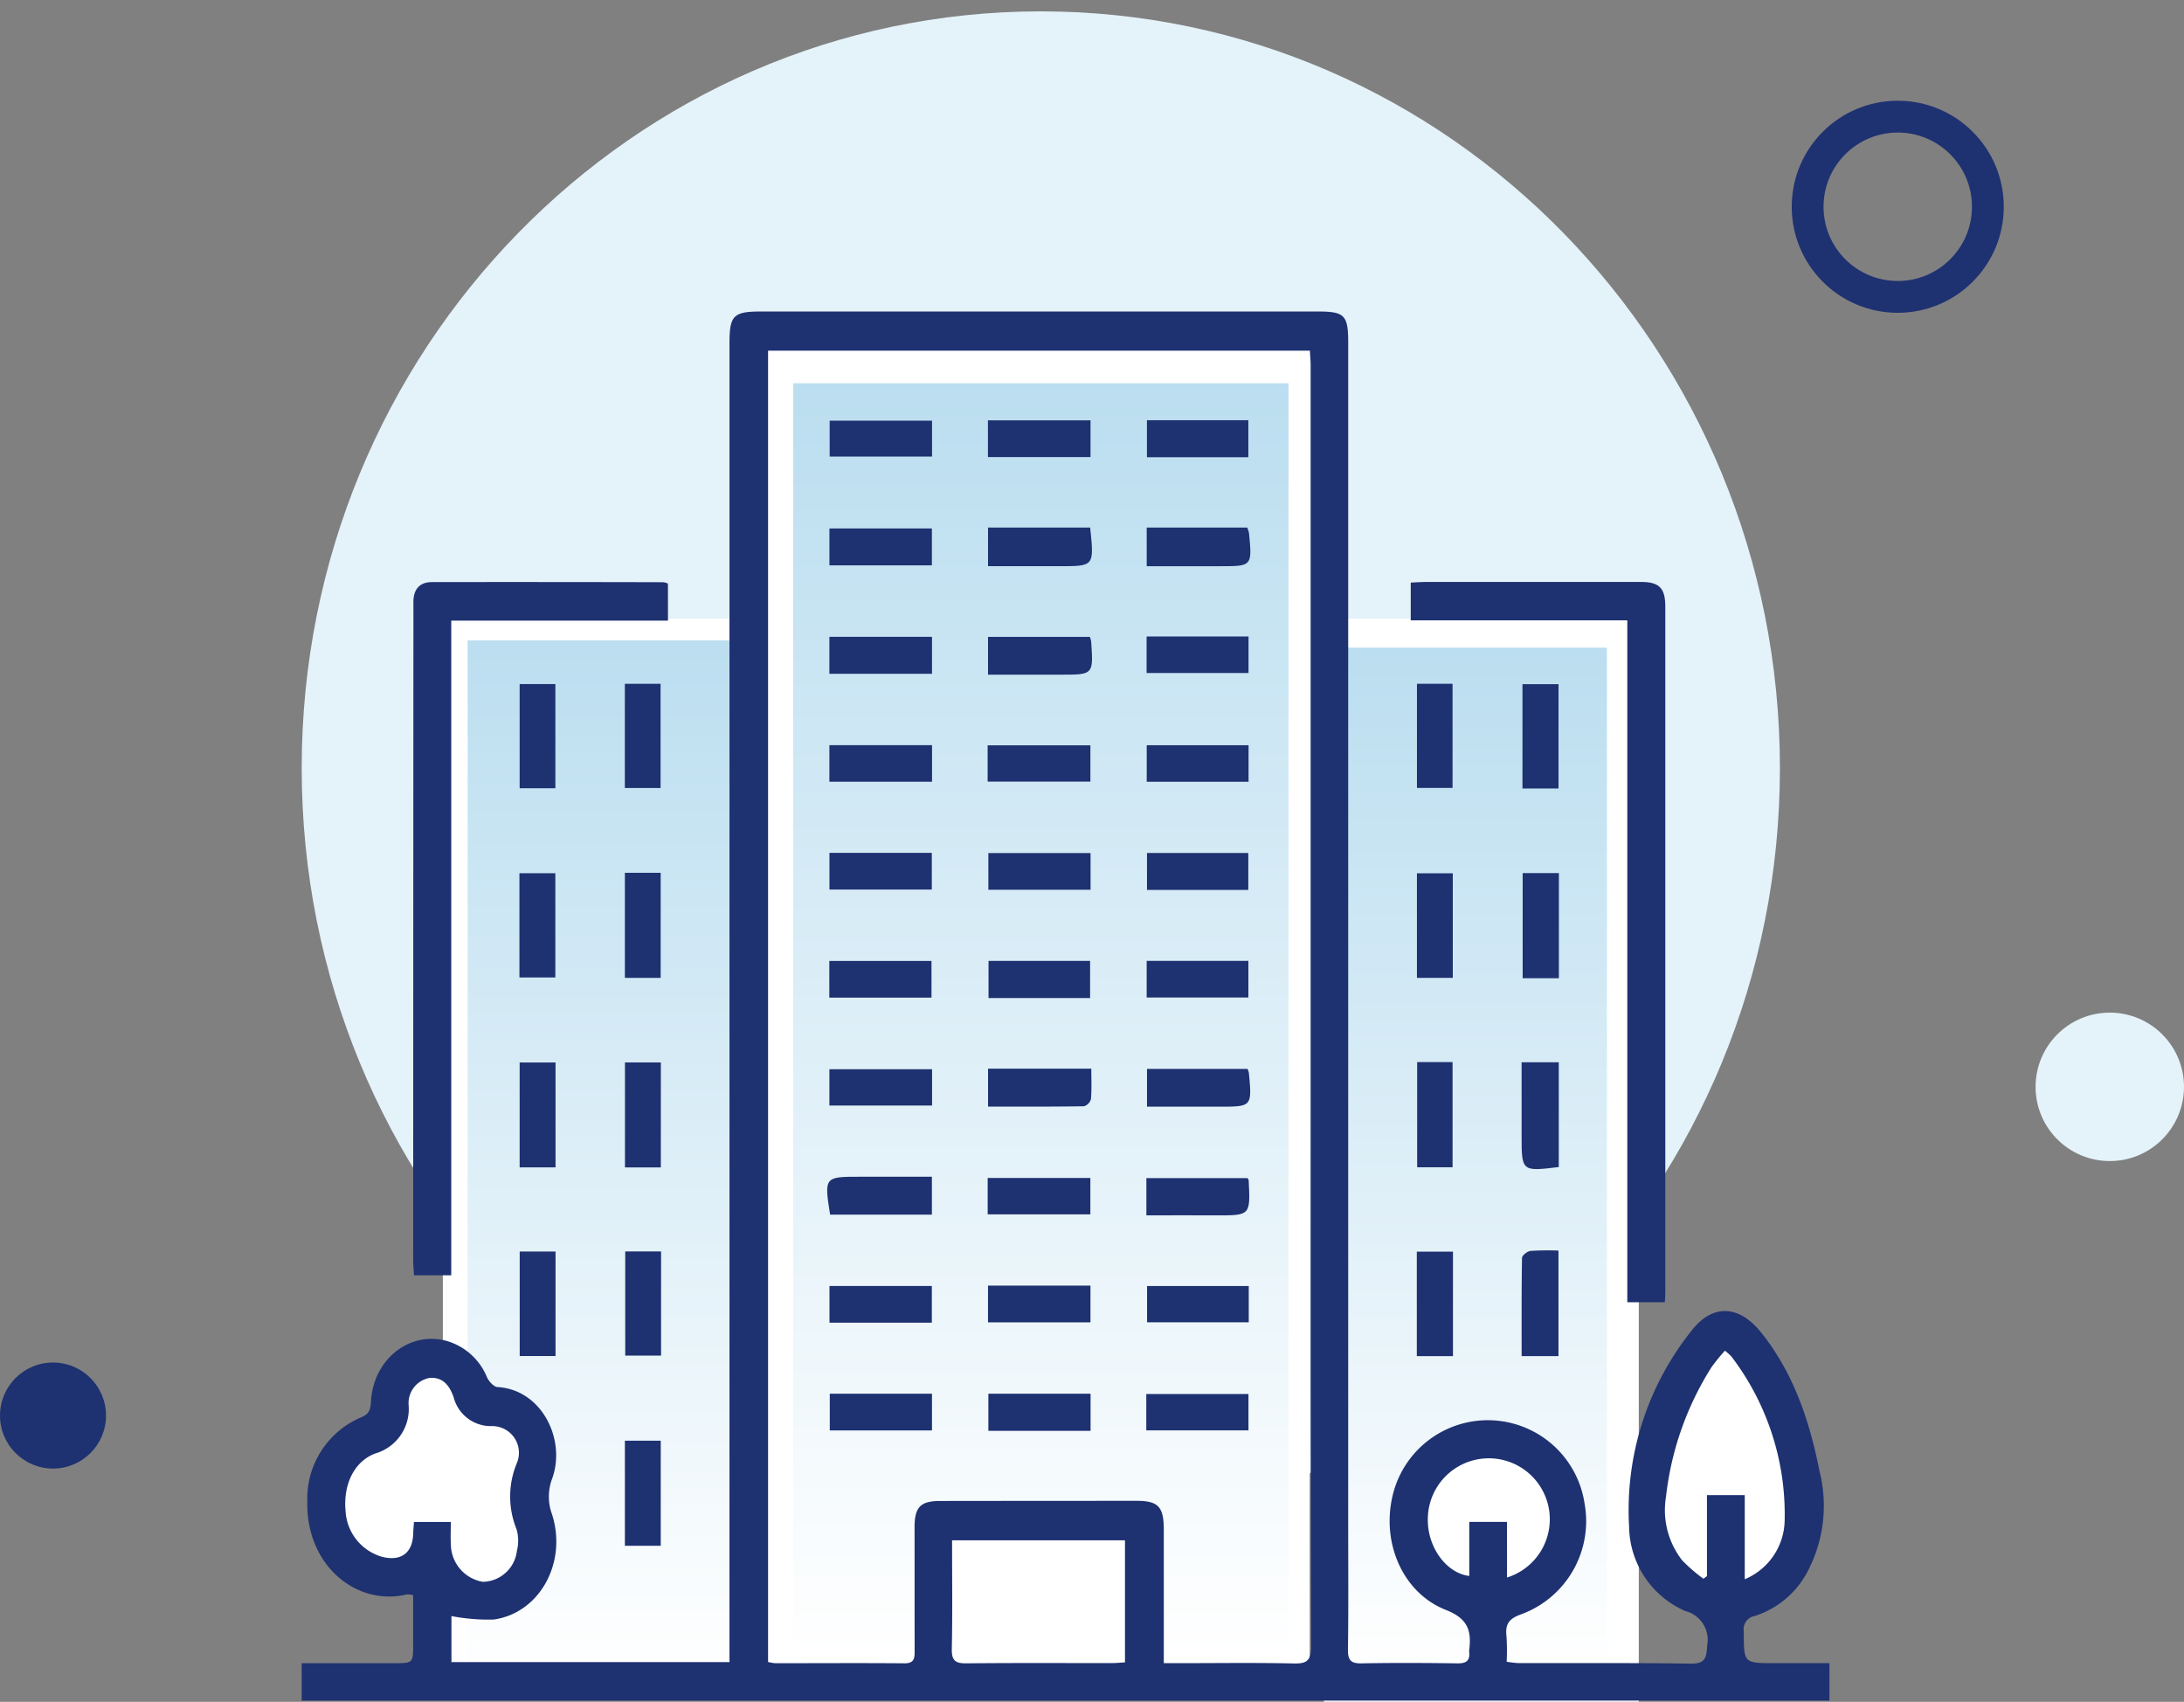 <svg xmlns="http://www.w3.org/2000/svg" xmlns:xlink="http://www.w3.org/1999/xlink" width="206" height="160.5" viewBox="0 0 206 160.5">
  <rect x="0" y="0" width="206" height="160.5" fill="#808080" stroke="none"/>
  <defs>
    <linearGradient id="linear-gradient" x1="0.5" x2="0.5" y2="1" gradientUnits="objectBoundingBox">
      <stop offset="0" stop-color="#bbdef0"/>
      <stop offset="1" stop-color="#fff"/>
    </linearGradient>
  </defs>
  <g id="batiments_illu" transform="translate(-430 -710)">
    <g id="Groupe_4089" data-name="Groupe 4089" transform="translate(458.457 709.5)">
      <path id="Tracé_7413" data-name="Tracé 7413" d="M151.322,71.367C151.322,31.952,120.11,0,81.608,0S11.893,31.952,11.893,71.367s31.212,71.367,69.715,71.367,69.715-31.952,69.715-71.367" transform="translate(-11.893 1.572)" fill="#e4f2f9"/>
      <rect id="Rectangle_2066" data-name="Rectangle 2066" width="27.366" height="99.076" transform="translate(13.314 58.85)" fill="#fff"/>
      <rect id="Rectangle_2067" data-name="Rectangle 2067" width="52.062" height="125.041" transform="translate(43.016 33.568)" fill="#fff"/>
      <rect id="Rectangle_2068" data-name="Rectangle 2068" width="29.702" height="102.151" transform="translate(96.414 58.85)" fill="#fff"/>
      <rect id="Rectangle_2069" data-name="Rectangle 2069" width="25.03" height="97.709" transform="translate(15.65 60.898)" fill="url(#linear-gradient)"/>
      <rect id="Rectangle_2070" data-name="Rectangle 2070" width="46.723" height="120.941" transform="translate(46.354 36.643)" fill="url(#linear-gradient)"/>
      <rect id="Rectangle_2071" data-name="Rectangle 2071" width="27.366" height="97.026" transform="translate(95.746 61.582)" fill="url(#linear-gradient)"/>
      <rect id="Rectangle_2072" data-name="Rectangle 2072" width="17.02" height="12.641" transform="translate(61.037 145.285)" fill="#fff"/>
      <path id="Tracé_7414" data-name="Tracé 7414" d="M7.228,373.815l-1.335-7.858L15.9,354l10.012,7.174-1,16.4Z" transform="translate(-3.926 -226.139)" fill="#fff"/>
      <path id="Tracé_7415" data-name="Tracé 7415" d="M328.242,387.833a6.676,6.676,0,1,0-6.675,6.833,6.755,6.755,0,0,0,6.675-6.833" transform="translate(-209.803 -243.914)" fill="#fff"/>
      <path id="Tracé_7416" data-name="Tracé 7416" d="M394.911,363.641c0,6.981-3.362,12.641-7.509,12.641s-7.509-5.659-7.509-12.641S383.255,351,387.4,351s7.509,5.659,7.509,12.641" transform="translate(-253.109 -224.164)" fill="#fff"/>
      <path id="Tracé_7417" data-name="Tracé 7417" d="M14.124,190.225v4.344H40.35v-1.788q0-61.3,0-122.6c0-2.605.373-2.984,2.943-2.984H95.87c2.5,0,2.838.347,2.838,2.936q0,55.775,0,111.549c0,3.9.033,7.8-.024,11.7-.015,1.049.318,1.327,1.3,1.307,3-.057,6.012-.044,9.017,0,.8.011,1.217-.213,1.118-1.087a.546.546,0,0,1,0-.13c.239-1.852-.108-3-2.183-3.816-4.1-1.612-6.089-6.333-5.045-10.757a9.227,9.227,0,0,1,18.113.718,9.355,9.355,0,0,1-5.941,10.431c-1.148.4-1.566.9-1.425,2.086a21.062,21.062,0,0,1,.017,2.4,9.517,9.517,0,0,0,1.062.128c5.419.013,10.838-.029,16.256.054,1.339.02,1.532-.44,1.592-1.7a2.806,2.806,0,0,0-2.062-3.265,8.8,8.8,0,0,1-5.3-7.977,27.064,27.064,0,0,1,5.819-18.366c2-2.657,4.522-2.556,6.633.075,3.056,3.81,4.574,8.342,5.514,13.107a13.287,13.287,0,0,1-.961,9.1,8.619,8.619,0,0,1-5.145,4.53,1.271,1.271,0,0,0-1.044,1.457c.007,2.993-.025,2.993,2.941,2.994H144.1v3.53H0v-3.528H8.742c1.77,0,1.77,0,1.77-1.837v-4.569a1.906,1.906,0,0,0-.571-.083c-4.8,1.153-9.555-2.762-9.412-8.774a8.322,8.322,0,0,1,5.161-7.959c.767-.337.8-.831.844-1.507.247-3.9,3.582-6.583,7.064-5.684a5.862,5.862,0,0,1,3.884,3.461c.184.388.633.889.985.91,4.191.242,6.493,4.965,5.153,8.648a4.8,4.8,0,0,0-.007,3.359c1.451,4.551-1.165,9.3-5.495,9.918a18.3,18.3,0,0,1-3.993-.326m67.191,4.441h1.577c3.556,0,7.112-.053,10.666.028,1.239.028,1.65-.246,1.646-1.622-.052-16.942-.035-33.885-.035-50.827q0-34.969,0-69.938c0-.459-.045-.919-.072-1.425H43.989V194.557a4.374,4.374,0,0,0,.68.119c4.064,0,8.127-.028,12.19.008.98.009.957-.558.955-1.251-.009-3.856,0-7.713-.007-11.569,0-1.9.541-2.487,2.408-2.49q9.27-.011,18.54-.013c2.014,0,2.542.547,2.56,2.628,0,.52,0,1.04,0,1.56,0,3.635,0,7.27,0,11.119M14.064,181.352c0,.861-.032,1.507.006,2.149A3.623,3.623,0,0,0,17.08,187,3.3,3.3,0,0,0,20.3,184.07a3.889,3.889,0,0,0-.035-2.033,8.192,8.192,0,0,1,.053-6.292,2.518,2.518,0,0,0-2.374-3.433,3.614,3.614,0,0,1-3.607-2.706c-.38-1.09-1-1.944-2.294-1.834a2.42,2.42,0,0,0-1.96,2.528,4.365,4.365,0,0,1-3.143,4.594c-2.028.765-3.04,2.986-2.8,5.461a4.758,4.758,0,0,0,3.493,4.3c1.773.422,2.842-.406,2.885-2.228.008-.34.045-.679.072-1.074Zm47.281,1.734c0,3.51.045,6.883-.025,10.253-.023,1.132.384,1.359,1.391,1.348,4.566-.047,9.134-.019,13.7-.024.405,0,.811-.042,1.243-.066V183.086Zm72.9-17.886a17.678,17.678,0,0,0-1.274,1.567,28.8,28.8,0,0,0-4.287,12.216,7.68,7.68,0,0,0,1.52,5.982,14.8,14.8,0,0,0,2.011,1.742l.332-.245v-7.64h3.565v7.933a6.118,6.118,0,0,0,3.764-5.542,24.553,24.553,0,0,0-5.006-15.441,5.142,5.142,0,0,0-.625-.572m-20.557,21.394a5.753,5.753,0,1,0-7.469-5.378c.009,2.559,1.762,4.973,3.909,5.232v-5.1h3.56Z" transform="translate(0 -37.318)" fill="#1e3171"/>
      <path id="Tracé_7418" data-name="Tracé 7418" d="M313.447,141.909c.56-.025.978-.06,1.4-.061q10.159,0,20.317,0c1.723,0,2.294.575,2.294,2.323q.006,32.367,0,64.733c0,.257-.026.515-.046.877h-3.538V145.469H313.447Z" transform="translate(-208.84 -86.465)" fill="#1e3171"/>
      <path id="Tracé_7419" data-name="Tracé 7419" d="M55.542,145.512H35.1v61.737H31.587c-.026-.471-.077-.97-.077-1.468q.006-28.338.02-56.675c0-1.776.007-3.552,0-5.328,0-1.212.571-1.9,1.757-1.9q10.92-.016,21.84.012a1.7,1.7,0,0,1,.412.128Z" transform="translate(-20.994 -86.48)" fill="#1e3171"/>
      <rect id="Rectangle_2073" data-name="Rectangle 2073" width="3.417" height="9.914" transform="translate(115.164 82.842)" fill="#1e3171"/>
      <path id="Tracé_7420" data-name="Tracé 7420" d="M348.258,336.344h-3.476c0-3.143-.018-6.2.036-9.262,0-.235.5-.627.8-.659a25.029,25.029,0,0,1,2.64-.032Z" transform="translate(-229.715 -207.949)" fill="#1e3171"/>
      <path id="Tracé_7421" data-name="Tracé 7421" d="M348.284,284.326c-3.507.426-3.507.426-3.507-3v-6.883h3.507Z" transform="translate(-229.713 -173.762)" fill="#1e3171"/>
      <rect id="Rectangle_2074" data-name="Rectangle 2074" width="3.4" height="9.838" transform="translate(115.146 65.025)" fill="#1e3171"/>
      <rect id="Rectangle_2075" data-name="Rectangle 2075" width="3.383" height="9.861" transform="translate(105.191 82.861)" fill="#1e3171"/>
      <rect id="Rectangle_2076" data-name="Rectangle 2076" width="3.385" height="9.892" transform="translate(20.557 100.703)" fill="#1e3171"/>
      <rect id="Rectangle_2077" data-name="Rectangle 2077" width="3.383" height="9.902" transform="translate(30.492 100.697)" fill="#1e3171"/>
      <rect id="Rectangle_2078" data-name="Rectangle 2078" width="3.34" height="9.921" transform="translate(105.213 100.664)" fill="#1e3171"/>
      <rect id="Rectangle_2079" data-name="Rectangle 2079" width="3.375" height="9.91" transform="translate(30.484 82.813)" fill="#1e3171"/>
      <rect id="Rectangle_2080" data-name="Rectangle 2080" width="3.386" height="9.829" transform="translate(20.537 82.855)" fill="#1e3171"/>
      <rect id="Rectangle_2081" data-name="Rectangle 2081" width="3.379" height="9.856" transform="translate(20.563 118.531)" fill="#1e3171"/>
      <rect id="Rectangle_2082" data-name="Rectangle 2082" width="3.381" height="9.823" transform="translate(30.516 118.523)" fill="#1e3171"/>
      <rect id="Rectangle_2083" data-name="Rectangle 2083" width="3.41" height="9.854" transform="translate(105.18 118.543)" fill="#1e3171"/>
      <rect id="Rectangle_2084" data-name="Rectangle 2084" width="3.382" height="9.911" transform="translate(30.484 136.371)" fill="#1e3171"/>
      <rect id="Rectangle_2085" data-name="Rectangle 2085" width="3.369" height="9.826" transform="translate(30.48 64.99)" fill="#1e3171"/>
      <rect id="Rectangle_2086" data-name="Rectangle 2086" width="3.358" height="9.822" transform="translate(105.193 64.986)" fill="#1e3171"/>
      <rect id="Rectangle_2087" data-name="Rectangle 2087" width="3.37" height="9.826" transform="translate(20.557 65.014)" fill="#1e3171"/>
      <path id="Tracé_7422" data-name="Tracé 7422" d="M203.579,157.019a2.406,2.406,0,0,1,.12.426c.217,3.137.216,3.137-2.848,3.137h-6.879v-3.563Z" transform="translate(-129.236 -96.455)" fill="#1e3171"/>
      <rect id="Rectangle_2088" data-name="Rectangle 2088" width="9.678" height="3.486" transform="translate(49.773 60.559)" fill="#1e3171"/>
      <rect id="Rectangle_2089" data-name="Rectangle 2089" width="9.614" height="3.444" transform="translate(79.693 60.527)" fill="#1e3171"/>
      <rect id="Rectangle_2090" data-name="Rectangle 2090" width="9.685" height="3.425" transform="translate(49.773 101.338)" fill="#1e3171"/>
      <rect id="Rectangle_2091" data-name="Rectangle 2091" width="9.637" height="3.459" transform="translate(49.766 91.127)" fill="#1e3171"/>
      <rect id="Rectangle_2092" data-name="Rectangle 2092" width="9.58" height="3.504" transform="translate(64.783 91.121)" fill="#1e3171"/>
      <rect id="Rectangle_2093" data-name="Rectangle 2093" width="9.657" height="3.384" transform="translate(49.799 40.174)" fill="#1e3171"/>
      <path id="Tracé_7423" data-name="Tracé 7423" d="M193.983,276.214h9.738c0,.991.048,1.931-.032,2.86a.977.977,0,0,1-.656.685c-2.988.046-5.976.031-9.051.031Z" transform="translate(-129.244 -174.928)" fill="#1e3171"/>
      <rect id="Rectangle_2094" data-name="Rectangle 2094" width="9.682" height="3.448" transform="translate(49.773 70.777)" fill="#1e3171"/>
      <rect id="Rectangle_2095" data-name="Rectangle 2095" width="9.692" height="3.422" transform="translate(64.699 70.791)" fill="#1e3171"/>
      <path id="Tracé_7424" data-name="Tracé 7424" d="M158.4,306.045v3.571h-9.6c-.569-3.529-.53-3.576,2.758-3.572,2.231,0,4.462,0,6.842,0" transform="translate(-98.959 -194.566)" fill="#1e3171"/>
      <rect id="Rectangle_2096" data-name="Rectangle 2096" width="9.685" height="3.431" transform="translate(64.703 111.594)" fill="#1e3171"/>
      <rect id="Rectangle_2097" data-name="Rectangle 2097" width="9.676" height="3.463" transform="translate(64.727 40.143)" fill="#1e3171"/>
      <rect id="Rectangle_2098" data-name="Rectangle 2098" width="9.655" height="3.461" transform="translate(49.781 121.781)" fill="#1e3171"/>
      <rect id="Rectangle_2099" data-name="Rectangle 2099" width="9.664" height="3.465" transform="translate(64.734 121.746)" fill="#1e3171"/>
      <rect id="Rectangle_2100" data-name="Rectangle 2100" width="9.664" height="3.48" transform="translate(49.777 50.338)" fill="#1e3171"/>
      <rect id="Rectangle_2101" data-name="Rectangle 2101" width="9.639" height="3.46" transform="translate(64.768 80.953)" fill="#1e3171"/>
      <rect id="Rectangle_2102" data-name="Rectangle 2102" width="9.654" height="3.462" transform="translate(49.779 80.932)" fill="#1e3171"/>
      <rect id="Rectangle_2103" data-name="Rectangle 2103" width="9.64" height="3.462" transform="translate(49.809 131.941)" fill="#1e3171"/>
      <rect id="Rectangle_2104" data-name="Rectangle 2104" width="9.64" height="3.5" transform="translate(64.768 131.941)" fill="#1e3171"/>
      <path id="Tracé_7425" data-name="Tracé 7425" d="M203.607,126.836c.386,3.646.386,3.646-2.865,3.646h-6.767v-3.646h9.632" transform="translate(-129.238 -76.584)" fill="#1e3171"/>
      <rect id="Rectangle_2105" data-name="Rectangle 2105" width="9.605" height="3.446" transform="translate(79.705 70.783)" fill="#1e3171"/>
      <path id="Tracé_7426" data-name="Tracé 7426" d="M238.731,309.926v-3.5h9.542c.035.065.1.135.108.209.165,3.316.164,3.311-3.066,3.3-2.142-.011-4.283,0-6.584,0" transform="translate(-159.059 -194.816)" fill="#1e3171"/>
      <rect id="Rectangle_2106" data-name="Rectangle 2106" width="9.595" height="3.456" transform="translate(79.699 91.119)" fill="#1e3171"/>
      <path id="Tracé_7427" data-name="Tracé 7427" d="M248.4,276.281a2.217,2.217,0,0,1,.125.362c.3,3.2.3,3.2-2.792,3.2h-6.816v-3.563Z" transform="translate(-159.186 -174.973)" fill="#1e3171"/>
      <path id="Tracé_7428" data-name="Tracé 7428" d="M248.322,126.836a3.469,3.469,0,0,1,.162.522c.3,3.126.3,3.126-2.748,3.124h-6.9v-3.646h9.481" transform="translate(-159.133 -76.584)" fill="#1e3171"/>
      <rect id="Rectangle_2107" data-name="Rectangle 2107" width="9.638" height="3.429" transform="translate(79.664 131.969)" fill="#1e3171"/>
      <rect id="Rectangle_2108" data-name="Rectangle 2108" width="9.59" height="3.421" transform="translate(79.738 121.785)" fill="#1e3171"/>
      <rect id="Rectangle_2109" data-name="Rectangle 2109" width="9.565" height="3.49" transform="translate(79.725 40.131)" fill="#1e3171"/>
      <rect id="Rectangle_2110" data-name="Rectangle 2110" width="9.556" height="3.484" transform="translate(79.73 80.945)" fill="#1e3171"/>
      <rect id="Rectangle_2111" data-name="Rectangle 2111" width="144.101" height="160.5" transform="translate(0 0.5)" fill="none"/>
    </g>
    <g id="Ellipse_394" data-name="Ellipse 394" transform="translate(599 719.5)" fill="none" stroke="#1e3171" stroke-width="3">
      <circle cx="10" cy="10" r="10" stroke="none"/>
      <circle cx="10" cy="10" r="8.5" fill="none"/>
    </g>
    <circle id="Ellipse_395" data-name="Ellipse 395" cx="5" cy="5" r="5" transform="translate(430 838.5)" fill="#1e3171"/>
    <circle id="Ellipse_396" data-name="Ellipse 396" cx="7" cy="7" r="7" transform="translate(622 805.5)" fill="#e4f2f9"/>
  </g>
</svg>
